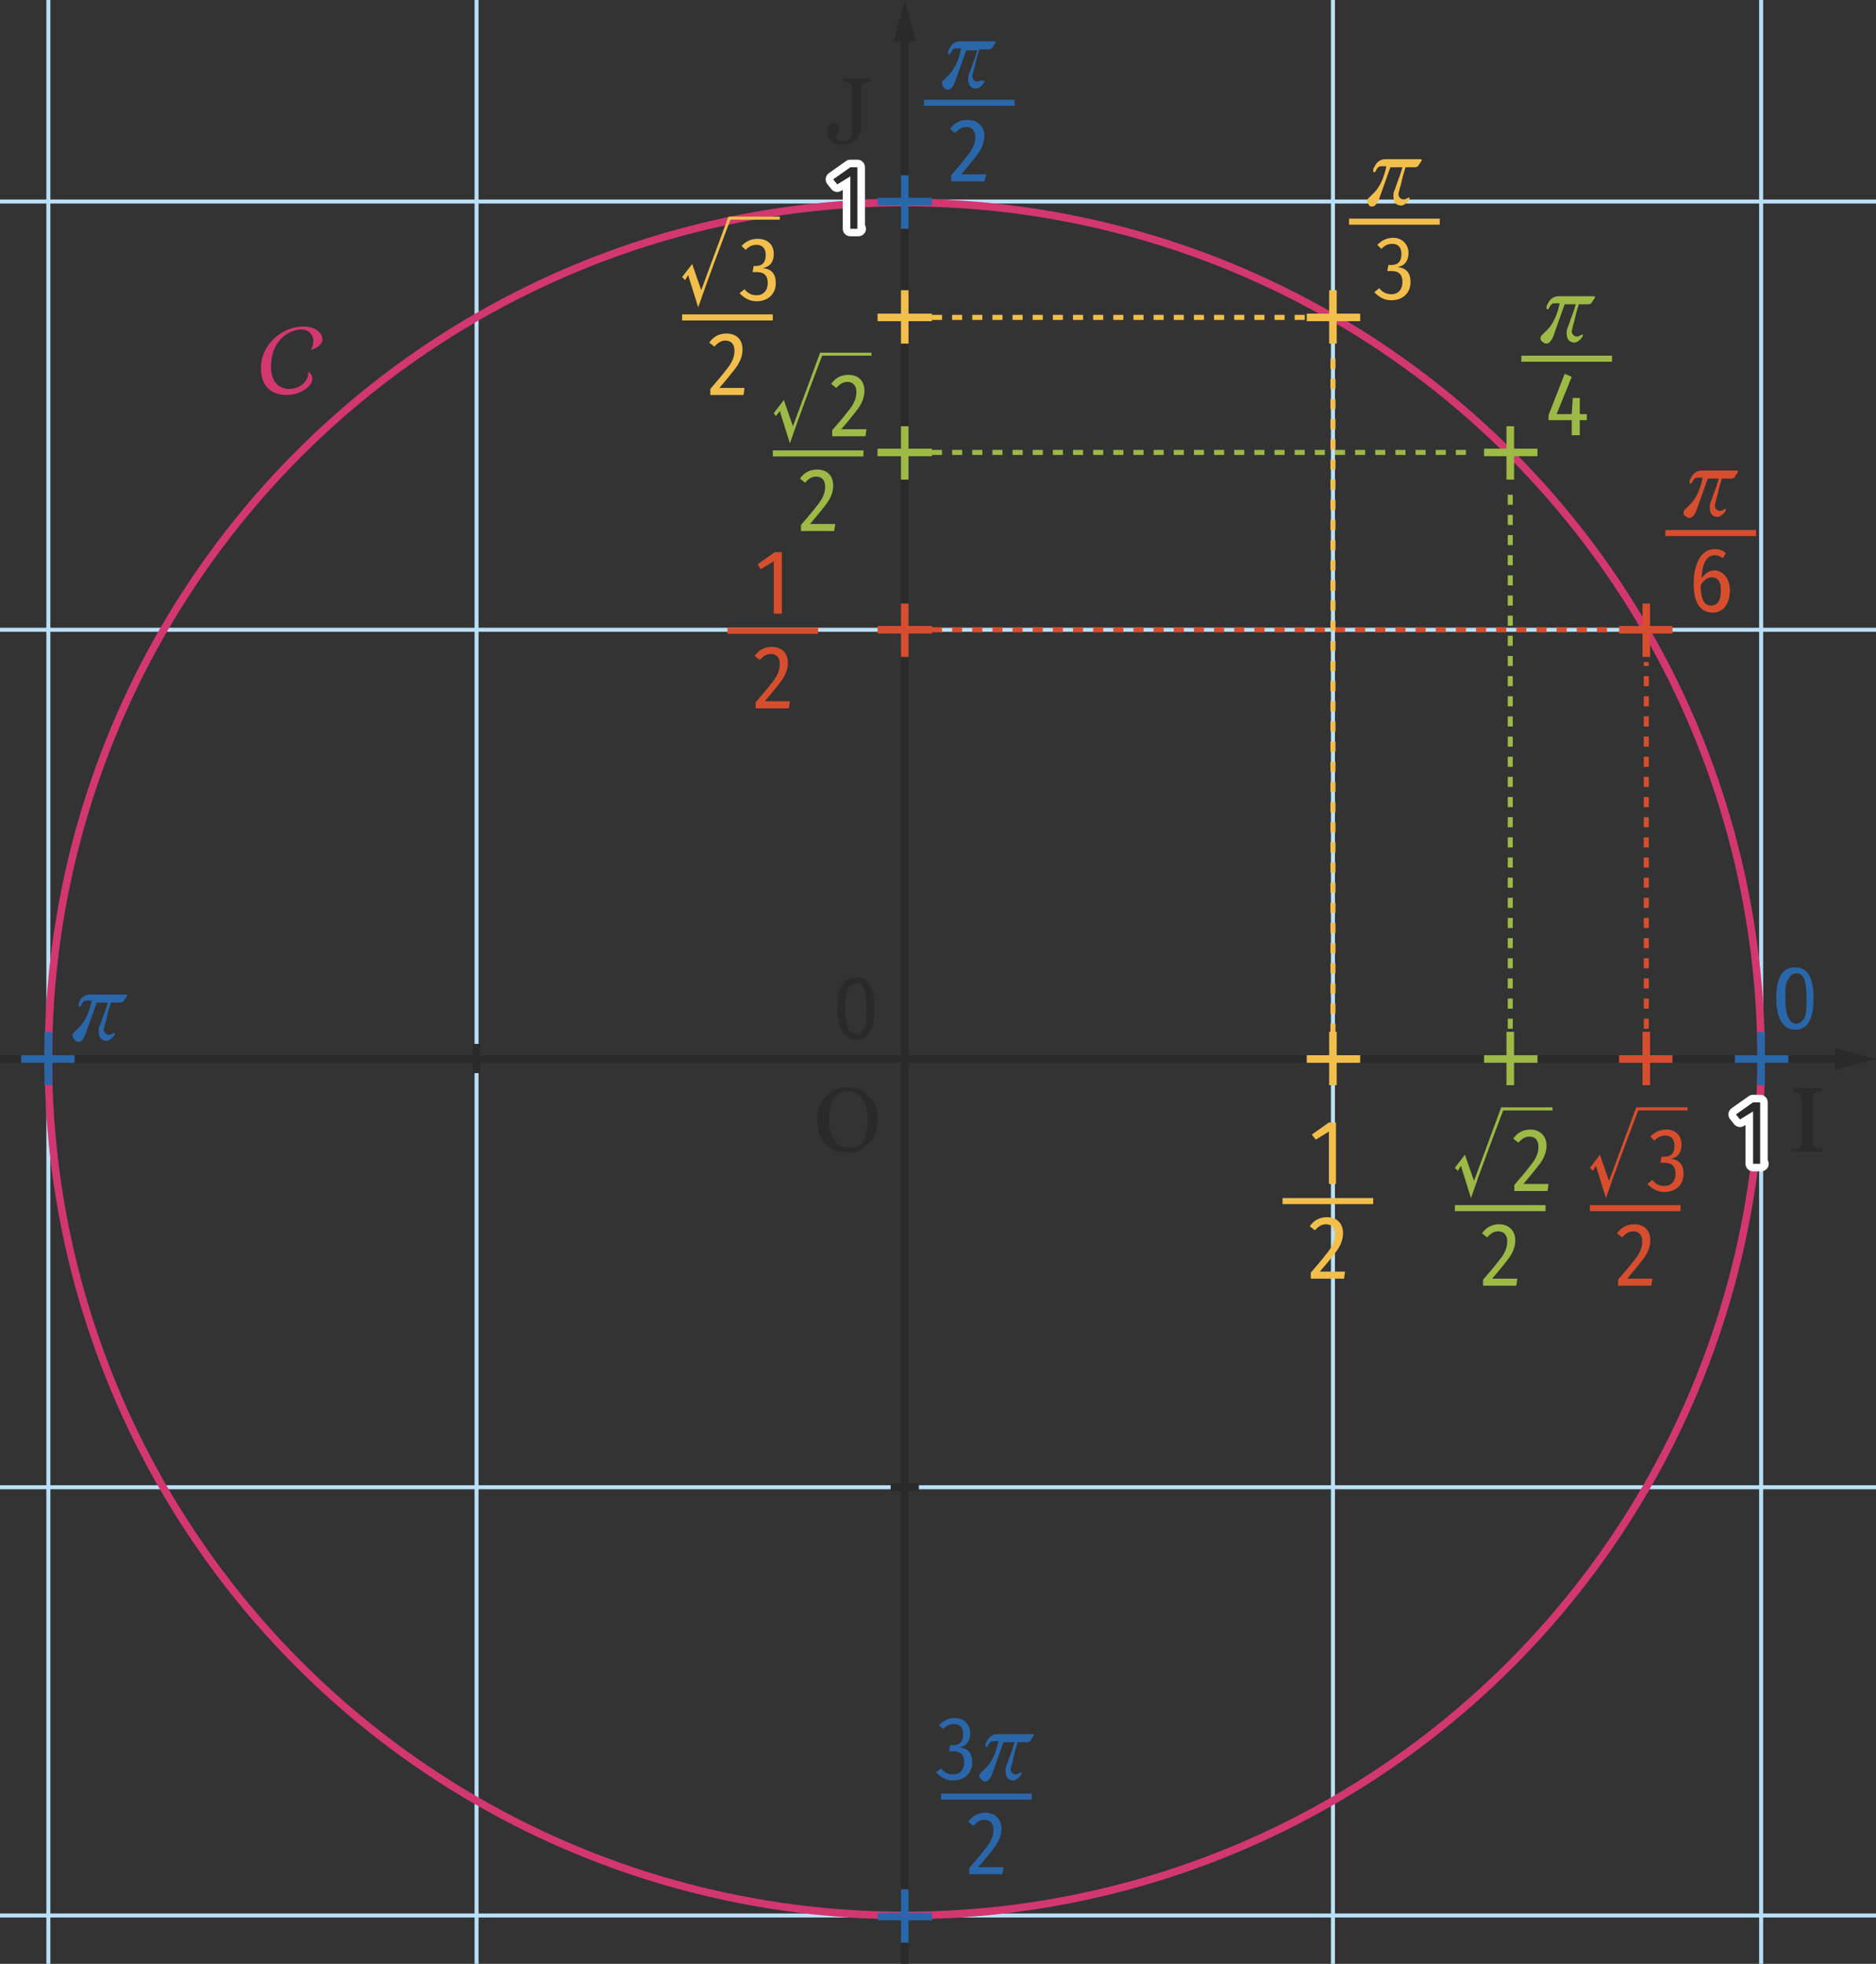 <?xml version="1.0" encoding="utf-8"?>
<!-- Generator: Adobe Illustrator 25.0.0, SVG Export Plug-In . SVG Version: 6.00 Build 0)  -->
<svg version="1.1" xmlns="http://www.w3.org/2000/svg" xmlns:xlink="http://www.w3.org/1999/xlink" x="0px" y="0px"
	 viewBox="0 0 186.2 194.9" style="enable-background:new 0 0 186.2 194.9;" xml:space="preserve">
<rect x="0" y="0" width="186.2" height="194.9" fill="#333333" stroke="none"/>
<style type="text/css">
	.Repere{fill:none;stroke:#2B2A2A;stroke-width:0.75;stroke-miterlimit:10;}
	.Grille_x0020_0_x002C_4{fill:none;stroke:#BADFF7;stroke-width:0.4;stroke-miterlimit:10;}
	.Repere_x0020_2{fill:none;stroke:#2B2A2A;stroke-width:0.75;stroke-miterlimit:10;}
	.st0{fill:none;stroke:#2B2A2A;stroke-width:0.75;stroke-miterlimit:10;}
	.st1{fill:#2B2A2A;}
	.st2{fill:none;stroke:#823681;stroke-width:0.5;stroke-miterlimit:10;stroke-dasharray:2;}
	.st3{fill:none;stroke:#D3376F;stroke-width:0.75;stroke-miterlimit:10;}
	.st4{fill:none;stroke:#2A66AA;stroke-width:0.75;stroke-miterlimit:10;}
	.st5{fill:#2A66AA;}
	.st6{fill:#FFFFFF;stroke:#FFFFFF;stroke-width:1.5;stroke-linecap:round;stroke-linejoin:round;stroke-miterlimit:10;}
	.st7{fill:#D3376F;}
	.st8{fill:#9DB946;}
	.st9{fill:#F2BF4D;}
	.st10{fill:#D64E2E;}
	.st11{fill:none;stroke:#D64E2E;stroke-width:0.5;stroke-miterlimit:10;stroke-dasharray:1;}
	.st12{fill:none;stroke:#D64E2E;stroke-width:0.75;stroke-miterlimit:10;}
	.st13{fill:none;stroke:#9DB946;stroke-width:0.75;stroke-miterlimit:10;}
	.st14{fill:none;stroke:#9DB946;stroke-width:0.5;stroke-miterlimit:10;stroke-dasharray:1;}
	.st15{fill:none;stroke:#F2BF4D;stroke-width:0.75;stroke-miterlimit:10;}
	.st16{fill:none;stroke:#F2BF4D;stroke-width:0.5;stroke-miterlimit:10;stroke-dasharray:1;}
</style>
<g id="grille">
	<line id="XMLID_1_" class="Grille_x0020_0_x002C_4" x1="132.3" y1="-8.3" x2="132.3" y2="218.4"/>
	<line id="XMLID_2_" class="Grille_x0020_0_x002C_4" x1="174.8" y1="-8.3" x2="174.8" y2="218.4"/>
	<line id="XMLID_7_" class="Grille_x0020_0_x002C_4" x1="4.8" y1="-8.3" x2="4.8" y2="218.4"/>
	<line id="XMLID_6_" class="Grille_x0020_0_x002C_4" x1="47.3" y1="-8.3" x2="47.3" y2="218.4"/>
	<line id="XMLID_3_" class="Grille_x0020_0_x002C_4" x1="-30.7" y1="147.6" x2="210.3" y2="147.6"/>
	<line id="XMLID_4_" class="Grille_x0020_0_x002C_4" x1="-30.7" y1="190.1" x2="210.3" y2="190.1"/>
	<line id="XMLID_8_" class="Grille_x0020_0_x002C_4" x1="-30.7" y1="20" x2="210.3" y2="20"/>
	<line id="XMLID_5_" class="Grille_x0020_0_x002C_4" x1="-30.7" y1="62.5" x2="210.3" y2="62.5"/>
</g>
<g id="OIJ">
	<g id="XMLID_25_">
		<g>
			<line class="st0" x1="89.8" y1="3.3" x2="89.8" y2="225.1"/>
			<g>
				<polygon class="st1" points="88.7,4.1 89.8,0 90.9,4.1 				"/>
			</g>
		</g>
	</g>
	<g id="XMLID_62_">
		<g>
			<line class="st0" x1="182.9" y1="105.1" x2="-56.1" y2="105.1"/>
			<g>
				<polygon class="st1" points="182.1,104 186.2,105.1 182.1,106.2 				"/>
			</g>
		</g>
	</g>
	<g>
		<path class="st1" d="M86.9,109.8c0.2,0.4,0.2,0.9,0.2,1.3c0,0.5-0.1,1-0.2,1.4s-0.4,0.7-0.7,1c-0.3,0.3-0.6,0.5-0.9,0.7
			c-0.4,0.2-0.7,0.2-1.2,0.2c-0.4,0-0.8-0.1-1.2-0.2s-0.7-0.4-1-0.7c-0.3-0.3-0.5-0.6-0.6-1s-0.2-0.8-0.2-1.3c0-0.5,0.1-1,0.2-1.4
			c0.2-0.4,0.4-0.7,0.7-1c0.3-0.3,0.6-0.5,1-0.7c0.4-0.1,0.7-0.2,1.1-0.2c0.4,0,0.8,0.1,1.2,0.2s0.7,0.4,0.9,0.7
			C86.6,109.1,86.8,109.4,86.9,109.8z M86,112.3c0.1-0.3,0.1-0.7,0.1-1.1c0-0.4,0-0.8-0.1-1.2c-0.1-0.4-0.2-0.7-0.4-0.9
			c-0.2-0.3-0.4-0.4-0.6-0.6c-0.2-0.1-0.5-0.2-0.8-0.2c-0.4,0-0.7,0.1-0.9,0.2c-0.2,0.2-0.4,0.4-0.6,0.6c-0.1,0.3-0.3,0.6-0.3,0.9
			c-0.1,0.3-0.1,0.7-0.1,1.1c0,0.4,0,0.8,0.1,1.1s0.2,0.6,0.4,0.9c0.2,0.3,0.4,0.5,0.6,0.6c0.2,0.1,0.5,0.2,0.9,0.2
			c0.3,0,0.6-0.1,0.9-0.2c0.3-0.1,0.5-0.4,0.6-0.6C85.8,113,85.9,112.7,86,112.3z"/>
	</g>
	<g>
		<path class="st1" d="M86,8.2c-0.1,0-0.2,0-0.3,0.1c-0.1,0-0.2,0.1-0.2,0.2s0,0.2,0,0.3v3.7c0,0.2,0,0.4-0.1,0.6
			c-0.1,0.2-0.2,0.4-0.3,0.6c-0.2,0.2-0.4,0.4-0.6,0.5c-0.2,0.1-0.5,0.2-0.8,0.2c-0.5,0-0.9-0.1-1.2-0.4c-0.3-0.3-0.4-0.6-0.4-1.1
			c0-0.2,0.1-0.4,0.2-0.5c0.1-0.2,0.3-0.2,0.4-0.2c0.2,0,0.3,0,0.4,0.1c0.1,0.1,0.2,0.2,0.2,0.4c0,0.1,0,0.2-0.1,0.3
			c0,0.1-0.1,0.2-0.1,0.2c0,0.1-0.1,0.1-0.1,0.2c-0.1,0.1-0.1,0.2-0.1,0.2c0.1,0.1,0.2,0.2,0.3,0.3c0.1,0.1,0.3,0.1,0.5,0.1
			c0.2,0,0.4,0,0.5-0.1c0.1-0.1,0.2-0.2,0.3-0.4c0.1-0.2,0.1-0.3,0.1-0.6c0-0.2,0-0.5,0-0.8V8.7c0-0.1,0-0.2-0.1-0.3
			c0-0.1-0.1-0.1-0.2-0.2c-0.1,0-0.2-0.1-0.3-0.1c-0.1,0-0.2,0-0.3,0V7.8h2.7v0.3C86.2,8.1,86.1,8.1,86,8.2z"/>
	</g>
	<g>
		<path class="st1" d="M177.9,114.3V114c0.1,0,0.2,0,0.3,0c0.1,0,0.3,0,0.3,0c0.1,0,0.2-0.1,0.2-0.2c0-0.1,0.1-0.2,0.1-0.3V109
			c0-0.1,0-0.2,0-0.3c0-0.1-0.1-0.1-0.2-0.2c-0.1,0-0.2-0.1-0.3-0.1c-0.1,0-0.2,0-0.3-0.1v-0.3h2.8v0.3c-0.1,0-0.2,0-0.3,0
			c-0.1,0-0.2,0-0.3,0.1c-0.1,0-0.2,0.1-0.2,0.2s-0.1,0.2-0.1,0.3v4.5c0,0.1,0,0.2,0.1,0.3c0,0.1,0.1,0.1,0.2,0.2
			c0.1,0,0.2,0,0.3,0.1s0.3,0,0.4,0v0.3H177.9z"/>
	</g>
	<line class="Repere" x1="132.3" y1="103.6" x2="132.3" y2="106.5"/>
	<line class="Repere" x1="47.3" y1="103.6" x2="47.3" y2="106.5"/>
	<line class="Repere_x0020_2" x1="88.4" y1="62.5" x2="91.2" y2="62.5"/>
	<line class="Repere_x0020_2" x1="88.4" y1="147.6" x2="91.2" y2="147.6"/>
</g>
<g id="points">
	<circle class="st3" cx="89.8" cy="105.1" r="85"/>
	<line id="XMLID_42_" class="st4" x1="89.8" y1="17.4" x2="89.8" y2="22.7"/>
	<line id="XMLID_41_" class="st4" x1="92.5" y1="20" x2="87.1" y2="20"/>
	<line id="XMLID_36_" class="st4" x1="89.8" y1="187.5" x2="89.8" y2="192.8"/>
	<line id="XMLID_14_" class="st4" x1="92.5" y1="190.2" x2="87.1" y2="190.2"/>
	<line id="XMLID_26_" class="st4" x1="174.8" y1="102.4" x2="174.8" y2="107.7"/>
	<line id="XMLID_9_" class="st4" x1="177.5" y1="105.1" x2="172.2" y2="105.1"/>
	<line id="XMLID_28_" class="st4" x1="4.8" y1="102.4" x2="4.8" y2="107.7"/>
	<line id="XMLID_27_" class="st4" x1="7.4" y1="105.1" x2="2.1" y2="105.1"/>
	<g>
		<path class="st5" d="M93.5,8.3c0-0.1,0-0.2,0.1-0.3c0.1-0.1,0.2-0.2,0.4-0.4c0.8-0.7,1.2-1.8,1.4-2.8H95c-0.2,0-0.3,0-0.4,0.1
			c-0.1,0.1-0.2,0.2-0.2,0.3c-0.1,0.1-0.1,0.2-0.2,0.2c-0.1,0-0.1-0.1-0.1-0.2c0-0.1,0-0.2,0.1-0.3c0.2-0.5,0.6-0.8,1.1-0.8H98
			c0.3,0,0.4,0,0.5,0c0.1,0,0.1,0,0.2,0c0.1,0,0.1,0,0.1,0.1c0,0,0,0.1-0.1,0.2l-0.2,0.3c-0.1,0.2-0.3,0.2-0.5,0.2h-0.8
			c-0.1,0.4-0.3,0.9-0.4,1.5c-0.2,0.7-0.3,1.1-0.3,1.2c0,0.2,0.2,0.5,0.5,0.5c0.1,0,0.2,0,0.3-0.1C97.5,8,97.5,8,97.6,8
			c0.1,0,0.1,0,0.1,0.1c0,0,0,0.1-0.1,0.2c-0.1,0.2-0.5,0.5-0.7,0.5c-0.5,0-0.8-0.3-0.8-0.9c0-0.2,0-0.4,0.1-0.6
			c0.1-0.2,0.2-0.6,0.4-1.1c0.2-0.5,0.3-0.9,0.4-1.2h-1.1c-0.1,0.3-0.3,0.8-0.5,1.4s-0.4,1.1-0.5,1.4c-0.2,0.7-0.5,1.1-0.8,1.1
			c-0.1,0-0.2,0-0.3-0.1C93.5,8.5,93.5,8.4,93.5,8.3z"/>
	</g>
	<g>
		<path class="st5" d="M97.7,13.5c0,0.8-0.4,1.5-0.9,2.1c-0.3,0.4-0.8,1-1.4,1.7h2.5L97.7,18h-3.3v-0.6c0.7-0.8,1.2-1.4,1.5-1.8
			c0.5-0.6,0.9-1.2,0.9-2c0-0.6-0.3-1-0.9-1c-0.5,0-0.8,0.3-1.1,0.6l-0.5-0.4c0.4-0.6,1-0.9,1.7-0.9C97,11.9,97.7,12.5,97.7,13.5z"
			/>
	</g>
	<path class="st5" d="M91.7,9.9h9v0.6l-9,0V9.9z"/>
	<g>
		<path class="st5" d="M7.2,102.8c0-0.1,0-0.2,0.1-0.3c0.1-0.1,0.2-0.2,0.4-0.4c0.8-0.7,1.2-1.8,1.4-2.8H8.7c-0.2,0-0.3,0-0.4,0.1
			c-0.1,0.1-0.2,0.2-0.2,0.3s-0.1,0.2-0.2,0.2c-0.1,0-0.1-0.1-0.1-0.2c0-0.1,0-0.2,0.1-0.3C8,99,8.4,98.7,9,98.7h2.8
			c0.3,0,0.4,0,0.5,0c0.1,0,0.1,0,0.2,0c0.1,0,0.1,0,0.1,0.1c0,0,0,0.1-0.1,0.2l-0.2,0.3c-0.1,0.2-0.3,0.2-0.5,0.2h-0.8
			c-0.1,0.4-0.3,0.9-0.4,1.5c-0.2,0.7-0.3,1.1-0.3,1.2c0,0.2,0.2,0.5,0.5,0.5c0.1,0,0.2,0,0.3-0.1c0.1,0,0.2-0.1,0.2-0.1
			s0.1,0,0.1,0.1c0,0,0,0.1-0.1,0.2c-0.1,0.2-0.5,0.5-0.7,0.5c-0.5,0-0.8-0.3-0.8-0.9c0-0.2,0-0.4,0.1-0.6c0.1-0.2,0.2-0.6,0.4-1.1
			c0.2-0.5,0.3-0.9,0.4-1.2H9.6c-0.1,0.3-0.3,0.8-0.5,1.4s-0.4,1.1-0.5,1.4c-0.2,0.7-0.5,1.1-0.8,1.1c-0.1,0-0.2,0-0.3-0.1
			C7.3,103,7.2,103,7.2,102.8z"/>
	</g>
	<path class="st6" d="M174.8,115.5H174v-5.2l-1.3,0.8l-0.4-0.5l1.7-1.2h0.7V115.5z"/>
	<g>
		<path class="st5" d="M180,99.1c0,1.2-0.2,3.1-1.8,3.1c-1.6,0-1.9-1.9-1.9-3.1c0-2.1,0.6-3.1,1.9-3.1C179.8,96,180,97.8,180,99.1z
			 M177.2,99.1c0,0.9,0.1,1.5,0.3,1.9c0.2,0.4,0.4,0.6,0.8,0.6c0.3,0,0.6-0.2,0.8-0.6c0.2-0.4,0.2-1,0.2-1.9s-0.1-1.5-0.2-1.9
			c-0.2-0.4-0.4-0.6-0.8-0.6c-0.4,0-0.6,0.2-0.8,0.6C177.2,97.5,177.2,98.2,177.2,99.1z"/>
	</g>
	<path class="st6" d="M85.2,22.7h-0.8v-5.2l-1.3,0.8l-0.4-0.5l1.7-1.2h0.7V22.7z"/>
	<g>
		<g>
			<path class="st1" d="M86.8,100.1c0,1.2-0.2,3.1-1.8,3.1c-1.6,0-1.9-1.9-1.9-3.1c0-2.1,0.6-3.1,1.9-3.1
				C86.6,97,86.8,98.9,86.8,100.1z M83.9,100.1c0,0.9,0.1,1.5,0.3,1.9c0.2,0.4,0.4,0.6,0.8,0.6c0.3,0,0.6-0.2,0.8-0.6
				c0.2-0.4,0.2-1,0.2-1.9s-0.1-1.5-0.2-1.9c-0.2-0.4-0.4-0.6-0.8-0.6c-0.4,0-0.6,0.2-0.8,0.6C84,98.6,83.9,99.2,83.9,100.1z"/>
		</g>
	</g>
	<g>
		<g>
			<path class="st1" d="M174.8,115.5H174v-5.2l-1.3,0.8l-0.4-0.5l1.7-1.2h0.7V115.5z"/>
		</g>
	</g>
	<g>
		<g>
			<path class="st1" d="M85.2,22.7h-0.8v-5.2l-1.3,0.8l-0.4-0.5l1.7-1.2h0.7V22.7z"/>
		</g>
	</g>
	<g>
		<path class="st7" d="M30.6,37.1C30.6,37,30.6,37,30.6,37.1c0-0.1,0-0.2,0-0.2c0,0,0.4,0.2,0.4,0.7c0,0.8-1.3,1.6-2.5,1.6
			c-2.6,0-2.6-2.2-2.6-2.7c0-2.3,2.1-4.1,4.2-4.1c1.3,0,1.9,0.7,1.9,1.3s-0.9,1-1.1,1c0,0,0,0,0,0s0,0,0-0.1
			c0.1-0.1,0.2-0.4,0.2-0.8s-0.3-1.1-1.2-1.1s-3,0.8-3,3.7c0,2.1,1.5,2.2,1.7,2.2C30.3,38.6,30.6,37.3,30.6,37.1L30.6,37.1z"/>
	</g>
	<g>
		<path class="st8" d="M77.8,39.7l0.9,2.6l2.7-7.3h5.1v0.3h-4.9c-1.1,2.9-2.2,5.8-3.2,8.7l-1-3.2L77,41.3L76.8,41L77.8,39.7z"/>
		<path class="st8" d="M85.8,38.8c0,0.8-0.4,1.5-0.9,2.1c-0.3,0.4-0.8,1-1.4,1.7H86l-0.1,0.7h-3.3v-0.6c0.7-0.8,1.2-1.4,1.5-1.8
			c0.5-0.6,0.9-1.2,0.9-2c0-0.6-0.3-1-0.9-1c-0.5,0-0.8,0.3-1.1,0.6l-0.5-0.4c0.4-0.6,1-0.9,1.7-0.9C85.2,37.2,85.8,37.8,85.8,38.8z
			"/>
	</g>
	<g>
		<path class="st8" d="M82.7,48.2c0,0.8-0.4,1.5-0.9,2.1c-0.3,0.4-0.8,1-1.4,1.7h2.5l-0.1,0.7h-3.3v-0.6c0.7-0.8,1.2-1.4,1.5-1.8
			c0.5-0.6,0.9-1.2,0.9-2c0-0.6-0.3-1-0.9-1c-0.5,0-0.8,0.3-1.1,0.6l-0.5-0.4c0.4-0.6,1-0.9,1.7-0.9C82.1,46.6,82.7,47.2,82.7,48.2z
			"/>
	</g>
	<g>
		<path class="st8" d="M76.7,44.7h9v0.6l-9,0V44.7z"/>
	</g>
	<g>
		<g>
			<path class="st8" d="M152.9,33.6c0-0.1,0-0.2,0.1-0.3c0.1-0.1,0.2-0.2,0.4-0.4c0.8-0.7,1.2-1.8,1.4-2.8h-0.4
				c-0.2,0-0.3,0-0.4,0.1c-0.1,0.1-0.2,0.2-0.2,0.3c-0.1,0.1-0.1,0.2-0.2,0.2c-0.1,0-0.1-0.1-0.1-0.2c0-0.1,0-0.2,0.1-0.3
				c0.2-0.5,0.6-0.8,1.1-0.8h2.8c0.3,0,0.4,0,0.5,0c0.1,0,0.1,0,0.2,0c0.1,0,0.1,0,0.1,0.1c0,0,0,0.1-0.1,0.2l-0.2,0.3
				c-0.1,0.2-0.3,0.2-0.5,0.2h-0.8c-0.1,0.4-0.3,0.9-0.4,1.5c-0.2,0.7-0.3,1.1-0.3,1.2c0,0.2,0.2,0.5,0.5,0.5c0.1,0,0.2,0,0.3-0.1
				c0.1,0,0.2-0.1,0.2-0.1c0.1,0,0.1,0,0.1,0.1c0,0,0,0.1-0.1,0.2c-0.1,0.2-0.5,0.5-0.7,0.5c-0.5,0-0.8-0.3-0.8-0.9
				c0-0.2,0-0.4,0.1-0.6c0.1-0.2,0.2-0.6,0.4-1.1c0.2-0.5,0.3-0.9,0.4-1.2h-1.1c-0.1,0.3-0.3,0.8-0.5,1.4s-0.4,1.1-0.5,1.4
				c-0.2,0.7-0.5,1.1-0.8,1.1c-0.1,0-0.2,0-0.3-0.1C152.9,33.8,152.9,33.7,152.9,33.6z"/>
		</g>
		<g>
			<path class="st8" d="M153.7,41.8v-0.6l1.6-4.1l0.7,0.3l-1.5,3.7h1.5l0.1-1.6h0.7v1.6h0.7v0.6h-0.7v1.5H156v-1.5H153.7z"/>
		</g>
		<g>
			<path class="st8" d="M151,35.3h9v0.6l-9,0V35.3z"/>
		</g>
	</g>
	<g>
		<g>
			<path class="st8" d="M145.4,114.6l0.9,2.6l2.7-7.3h5.1v0.3h-4.9c-1.1,2.9-2.2,5.8-3.2,8.7l-1-3.2l-0.3,0.5l-0.3-0.3L145.4,114.6z
				"/>
			<path class="st8" d="M153.5,113.7c0,0.8-0.4,1.5-0.9,2.1c-0.3,0.4-0.8,1-1.4,1.7h2.5l-0.1,0.7h-3.3v-0.6c0.7-0.8,1.2-1.4,1.5-1.8
				c0.5-0.6,0.9-1.2,0.9-2c0-0.6-0.3-1-0.9-1c-0.5,0-0.8,0.3-1.1,0.6l-0.5-0.4c0.4-0.6,1-0.9,1.7-0.9
				C152.8,112.1,153.5,112.7,153.5,113.7z"/>
		</g>
		<g>
			<path class="st8" d="M150.4,123.1c0,0.8-0.4,1.5-0.9,2.1c-0.3,0.4-0.8,1-1.4,1.7h2.5l-0.1,0.7h-3.3V127c0.7-0.8,1.2-1.4,1.5-1.8
				c0.5-0.6,0.9-1.2,0.9-2c0-0.6-0.3-1-0.9-1c-0.5,0-0.8,0.3-1.1,0.6l-0.5-0.4c0.4-0.6,1-0.9,1.7-0.9
				C149.7,121.5,150.4,122.1,150.4,123.1z"/>
		</g>
		<g>
			<path class="st8" d="M144.4,119.6h9v0.6l-9,0V119.6z"/>
		</g>
	</g>
	<g>
		<path class="st9" d="M132.7,117.5h-0.8v-5.2l-1.3,0.8l-0.4-0.5l1.7-1.2h0.7V117.5z"/>
	</g>
	<g>
		<path class="st9" d="M133.3,122.4c0,0.8-0.4,1.5-0.9,2.1c-0.3,0.4-0.8,1-1.4,1.7h2.5l-0.1,0.7h-3.3v-0.6c0.7-0.8,1.2-1.4,1.5-1.8
			c0.5-0.6,0.9-1.2,0.9-2c0-0.6-0.3-1-0.9-1c-0.5,0-0.8,0.3-1.1,0.6l-0.5-0.4c0.4-0.6,1-0.9,1.7-0.9
			C132.7,120.8,133.3,121.4,133.3,122.4z"/>
	</g>
	<path class="st9" d="M127.3,118.9h9v0.6l-9,0V118.9z"/>
	<g>
		<path class="st9" d="M135.7,20c0-0.1,0-0.2,0.1-0.3c0.1-0.1,0.2-0.2,0.4-0.4c0.8-0.7,1.2-1.8,1.4-2.8h-0.4c-0.2,0-0.3,0-0.4,0.1
			c-0.1,0.1-0.2,0.2-0.2,0.3c-0.1,0.1-0.1,0.2-0.2,0.2c-0.1,0-0.1-0.1-0.1-0.2c0-0.1,0-0.2,0.1-0.3c0.2-0.5,0.6-0.8,1.1-0.8h2.8
			c0.3,0,0.4,0,0.5,0c0.1,0,0.1,0,0.2,0c0.1,0,0.1,0,0.1,0.1c0,0,0,0.1-0.1,0.2l-0.2,0.3c-0.1,0.2-0.3,0.2-0.5,0.2h-0.8
			c-0.1,0.4-0.3,0.9-0.4,1.5c-0.2,0.7-0.3,1.1-0.3,1.2c0,0.2,0.2,0.5,0.5,0.5c0.1,0,0.2,0,0.3-0.1c0.1,0,0.2-0.1,0.2-0.1
			c0.1,0,0.1,0,0.1,0.1c0,0,0,0.1-0.1,0.2c-0.1,0.2-0.5,0.5-0.7,0.5c-0.5,0-0.8-0.3-0.8-0.9c0-0.2,0-0.4,0.1-0.6
			c0.1-0.2,0.2-0.6,0.4-1.1c0.2-0.5,0.3-0.9,0.4-1.2H138c-0.1,0.3-0.3,0.8-0.5,1.4s-0.4,1.1-0.5,1.4c-0.2,0.7-0.5,1.1-0.8,1.1
			c-0.1,0-0.2,0-0.3-0.1C135.8,20.2,135.7,20.1,135.7,20z"/>
	</g>
	<g>
		<path class="st9" d="M139.8,25.1c0,0.8-0.4,1.3-1.1,1.4c0.9,0.1,1.3,0.6,1.3,1.5c0,1.1-0.8,1.8-1.9,1.8c-0.7,0-1.2-0.3-1.7-0.8
			l0.5-0.4c0.3,0.4,0.7,0.6,1.2,0.6c0.7,0,1.1-0.5,1.1-1.2c0-0.8-0.4-1.1-1.1-1.1h-0.4l0.1-0.6h0.3c0.7,0,1-0.4,1-1.1
			c0-0.6-0.3-1-0.9-1c-0.5,0-0.8,0.2-1.1,0.5l-0.4-0.4c0.5-0.5,1-0.7,1.6-0.7C139.1,23.6,139.8,24.2,139.8,25.1z"/>
	</g>
	<g>
		<path class="st9" d="M133.9,21.7h9v0.6l-9,0V21.7z"/>
	</g>
	<g>
		<path class="st9" d="M68.7,26.2l0.9,2.6l2.7-7.3h5.1v0.3h-4.9c-1.1,2.9-2.2,5.8-3.2,8.7l-1-3.2L68,27.8l-0.3-0.3L68.7,26.2z"/>
		<path class="st9" d="M76.8,25.2c0,0.8-0.4,1.3-1.1,1.4c0.9,0.1,1.3,0.6,1.3,1.5c0,1.1-0.8,1.8-1.9,1.8c-0.7,0-1.2-0.3-1.7-0.8
			l0.5-0.4c0.3,0.4,0.7,0.6,1.2,0.6c0.7,0,1.1-0.5,1.1-1.2c0-0.8-0.4-1.1-1.1-1.1h-0.4l0.1-0.6H75c0.7,0,1-0.4,1-1.1
			c0-0.6-0.3-1-0.9-1c-0.5,0-0.8,0.2-1.1,0.5l-0.4-0.4c0.5-0.5,1-0.7,1.6-0.7C76.1,23.7,76.8,24.2,76.8,25.2z"/>
	</g>
	<g>
		<path class="st9" d="M73.7,34.7c0,0.8-0.4,1.5-0.9,2.1c-0.3,0.4-0.8,1-1.4,1.7h2.5l-0.1,0.7h-3.3v-0.6c0.7-0.8,1.2-1.4,1.5-1.8
			c0.5-0.6,0.9-1.2,0.9-2c0-0.6-0.3-1-0.9-1c-0.5,0-0.8,0.3-1.1,0.6L70.4,34c0.4-0.6,1-0.9,1.7-0.9C73.1,33.1,73.7,33.7,73.7,34.7z"
			/>
	</g>
	<path class="st9" d="M67.7,31.2h9v0.6l-9,0V31.2z"/>
	<g>
		<path class="st10" d="M77.6,60.9h-0.8v-5.2l-1.3,0.8L75.2,56l1.7-1.2h0.7V60.9z"/>
	</g>
	<g>
		<path class="st10" d="M78.2,65.8c0,0.8-0.4,1.5-0.9,2.1c-0.3,0.4-0.8,1-1.4,1.7h2.5l-0.1,0.7H75v-0.6c0.7-0.8,1.2-1.4,1.5-1.8
			c0.5-0.6,0.9-1.2,0.9-2c0-0.6-0.3-1-0.9-1c-0.5,0-0.8,0.3-1.1,0.6l-0.5-0.4c0.4-0.6,1-0.9,1.7-0.9C77.6,64.2,78.2,64.8,78.2,65.8z
			"/>
	</g>
	<path class="st10" d="M72.2,62.3h9v0.6l-9,0V62.3z"/>
	<g>
		<path class="st10" d="M158.8,114.6l0.9,2.6l2.7-7.3h5.1v0.3h-4.9c-1.1,2.9-2.2,5.8-3.2,8.7l-1-3.2l-0.3,0.5l-0.3-0.3L158.8,114.6z
			"/>
		<path class="st10" d="M166.9,113.6c0,0.8-0.4,1.3-1.1,1.4c0.9,0.1,1.3,0.6,1.3,1.5c0,1.1-0.8,1.8-1.9,1.8c-0.7,0-1.2-0.3-1.7-0.8
			l0.5-0.4c0.3,0.4,0.7,0.6,1.2,0.6c0.7,0,1.1-0.5,1.1-1.2c0-0.8-0.4-1.1-1.1-1.1h-0.4l0.1-0.6h0.3c0.7,0,1-0.4,1-1.1
			c0-0.6-0.3-1-0.9-1c-0.5,0-0.8,0.2-1.1,0.5l-0.4-0.4c0.5-0.5,1-0.7,1.6-0.7C166.2,112.1,166.9,112.6,166.9,113.6z"/>
	</g>
	<g>
		<path class="st10" d="M163.8,123.1c0,0.8-0.4,1.5-0.9,2.1c-0.3,0.4-0.8,1-1.4,1.7h2.5l-0.1,0.7h-3.3V127c0.7-0.8,1.2-1.4,1.5-1.8
			c0.5-0.6,0.9-1.2,0.9-2c0-0.6-0.3-1-0.9-1c-0.5,0-0.8,0.3-1.1,0.6l-0.5-0.4c0.4-0.6,1-0.9,1.7-0.9
			C163.2,121.5,163.8,122.1,163.8,123.1z"/>
	</g>
	<path class="st10" d="M157.8,119.6h9v0.6l-9,0V119.6z"/>
	<g>
		<path class="st10" d="M167.1,50.9c0-0.1,0-0.2,0.1-0.3c0.1-0.1,0.2-0.2,0.4-0.4c0.8-0.7,1.2-1.8,1.4-2.8h-0.4
			c-0.2,0-0.3,0-0.4,0.1c-0.1,0.1-0.2,0.2-0.2,0.3c-0.1,0.1-0.1,0.2-0.2,0.2c-0.1,0-0.1-0.1-0.1-0.2c0-0.1,0-0.2,0.1-0.3
			c0.2-0.5,0.6-0.8,1.1-0.8h2.8c0.3,0,0.4,0,0.5,0c0.1,0,0.1,0,0.2,0c0.1,0,0.1,0,0.1,0.1c0,0,0,0.1-0.1,0.2l-0.2,0.3
			c-0.1,0.2-0.3,0.2-0.5,0.2h-0.8c-0.1,0.4-0.3,0.9-0.4,1.5c-0.2,0.7-0.3,1.1-0.3,1.2c0,0.2,0.2,0.5,0.5,0.5c0.1,0,0.2,0,0.3-0.1
			c0.1,0,0.2-0.1,0.2-0.1c0.1,0,0.1,0,0.1,0.1c0,0,0,0.1-0.1,0.2c-0.1,0.2-0.5,0.5-0.7,0.5c-0.5,0-0.8-0.3-0.8-0.9
			c0-0.2,0-0.4,0.1-0.6c0.1-0.2,0.2-0.6,0.4-1.1c0.2-0.5,0.3-0.9,0.4-1.2h-1.1c-0.1,0.3-0.3,0.8-0.5,1.4s-0.4,1.1-0.5,1.4
			c-0.2,0.7-0.5,1.1-0.8,1.1c-0.1,0-0.2,0-0.3-0.1C167.1,51.1,167.1,51.1,167.1,50.9z"/>
	</g>
	<g>
		<path class="st10" d="M171.7,58.6c0,1.1-0.5,2.2-1.7,2.2c-1.6,0-1.9-1.6-1.9-2.9c0-1.3,0.4-3.4,2.1-3.4c0.4,0,0.8,0.1,1.1,0.4
			l-0.3,0.5c-0.3-0.2-0.5-0.3-0.8-0.3c-1.1,0-1.3,1.5-1.3,2.3c0.3-0.5,0.8-0.8,1.3-0.8C171.2,56.7,171.7,57.6,171.7,58.6z
			 M170.8,58.6c0-0.6-0.1-1.3-0.9-1.3c-0.5,0-0.9,0.4-1.1,0.8c0,0.7,0.1,2,1,2C170.7,60.1,170.8,59.2,170.8,58.6z"/>
	</g>
	<g>
		<path class="st10" d="M165.3,52.6h9v0.6l-9,0V52.6z"/>
	</g>
	<g>
		<g>
			<path class="st5" d="M96.3,172c0,0.8-0.4,1.3-1.1,1.4c0.9,0.1,1.3,0.6,1.3,1.5c0,1.1-0.8,1.8-1.9,1.8c-0.7,0-1.2-0.3-1.7-0.8
				l0.5-0.4c0.3,0.4,0.7,0.6,1.2,0.6c0.7,0,1.1-0.5,1.1-1.2c0-0.8-0.4-1.1-1.1-1.1h-0.4l0.1-0.6h0.3c0.7,0,1-0.4,1-1.1
				c0-0.6-0.3-1-0.9-1c-0.5,0-0.8,0.2-1.1,0.5l-0.4-0.4c0.5-0.5,1-0.7,1.6-0.7C95.6,170.5,96.3,171.1,96.3,172z"/>
			<path class="st5" d="M97.2,176.3c0-0.1,0-0.2,0.1-0.3c0.1-0.1,0.2-0.2,0.4-0.4c0.8-0.7,1.2-1.8,1.4-2.8h-0.4
				c-0.2,0-0.3,0-0.4,0.1c-0.1,0.1-0.2,0.2-0.2,0.3c-0.1,0.1-0.1,0.2-0.2,0.2c-0.1,0-0.1-0.1-0.1-0.2c0-0.1,0-0.2,0.1-0.3
				c0.2-0.5,0.6-0.8,1.1-0.8h2.8c0.3,0,0.4,0,0.5,0c0.1,0,0.1,0,0.2,0c0.1,0,0.1,0,0.1,0.1c0,0,0,0.1-0.1,0.2l-0.2,0.3
				c-0.1,0.2-0.3,0.2-0.5,0.2h-0.8c-0.1,0.4-0.3,0.9-0.4,1.5s-0.3,1.1-0.3,1.2c0,0.2,0.2,0.5,0.5,0.5c0.1,0,0.2,0,0.3-0.1
				c0.1,0,0.2-0.1,0.2-0.1c0.1,0,0.1,0,0.1,0.1c0,0,0,0.1-0.1,0.2c-0.1,0.2-0.5,0.5-0.7,0.5c-0.5,0-0.8-0.3-0.8-0.9
				c0-0.2,0-0.4,0.1-0.6c0.1-0.2,0.2-0.6,0.4-1.1c0.2-0.5,0.3-0.9,0.4-1.2h-1.1c-0.1,0.3-0.3,0.8-0.5,1.4s-0.4,1.1-0.5,1.4
				c-0.2,0.7-0.5,1.1-0.8,1.1c-0.1,0-0.2,0-0.3-0.1C97.3,176.5,97.2,176.4,97.2,176.3z"/>
		</g>
		<g>
			<path class="st5" d="M99.4,181.5c0,0.8-0.4,1.5-0.9,2.1c-0.3,0.4-0.8,1-1.4,1.7h2.5l-0.1,0.7h-3.3v-0.6c0.7-0.8,1.2-1.4,1.5-1.8
				c0.5-0.6,0.9-1.2,0.9-2c0-0.6-0.3-1-0.9-1c-0.5,0-0.8,0.3-1.1,0.6l-0.5-0.4c0.4-0.6,1-0.9,1.7-0.9
				C98.7,179.9,99.4,180.5,99.4,181.5z"/>
		</g>
		<path class="st5" d="M93.4,178h9v0.6l-9,0V178z"/>
	</g>
	<line class="st11" x1="92.5" y1="62.5" x2="160" y2="62.5"/>
	<g>
		<line id="XMLID_61_" class="st12" x1="163.4" y1="59.9" x2="163.4" y2="65.2"/>
		<line id="XMLID_60_" class="st12" x1="166" y1="62.5" x2="160.7" y2="62.5"/>
	</g>
	<g>
		<line id="XMLID_11_" class="st12" x1="89.8" y1="59.9" x2="89.8" y2="65.2"/>
		<line id="XMLID_10_" class="st12" x1="87.1" y1="62.5" x2="92.5" y2="62.5"/>
	</g>
	<line class="st11" x1="163.4" y1="104.1" x2="163.4" y2="65.7"/>
	<g>
		<line id="XMLID_57_" class="st13" x1="149.9" y1="42.3" x2="149.9" y2="47.6"/>
		<line id="XMLID_56_" class="st13" x1="152.6" y1="44.9" x2="147.3" y2="44.9"/>
	</g>
	<g>
		<line id="XMLID_17_" class="st13" x1="89.8" y1="42.3" x2="89.8" y2="47.6"/>
		<line id="XMLID_16_" class="st13" x1="87.1" y1="44.9" x2="92.5" y2="44.9"/>
	</g>
	<line class="st14" x1="90.5" y1="44.9" x2="146.2" y2="44.9"/>
	<line class="st14" x1="149.9" y1="104.1" x2="149.9" y2="48.3"/>
	<g>
		<line id="XMLID_59_" class="st15" x1="132.3" y1="28.8" x2="132.3" y2="34.1"/>
		<line id="XMLID_58_" class="st15" x1="135" y1="31.5" x2="129.7" y2="31.5"/>
	</g>
	<g>
		<line id="XMLID_34_" class="st12" x1="163.4" y1="102.4" x2="163.4" y2="107.7"/>
		<line id="XMLID_33_" class="st12" x1="166" y1="105.1" x2="160.7" y2="105.1"/>
	</g>
	<g>
		<line id="XMLID_32_" class="st13" x1="149.9" y1="102.4" x2="149.9" y2="107.7"/>
		<line id="XMLID_31_" class="st13" x1="152.6" y1="105.1" x2="147.3" y2="105.1"/>
	</g>
	<g>
		<line id="XMLID_29_" class="st15" x1="132.3" y1="102.4" x2="132.3" y2="107.7"/>
		<line id="XMLID_24_" class="st15" x1="135" y1="105.1" x2="129.7" y2="105.1"/>
	</g>
	<g>
		<line id="XMLID_15_" class="st15" x1="89.8" y1="28.8" x2="89.8" y2="34.1"/>
		<line id="XMLID_12_" class="st15" x1="87.1" y1="31.5" x2="92.5" y2="31.5"/>
	</g>
	<line class="st16" x1="90.5" y1="31.5" x2="129.7" y2="31.5"/>
	<line class="st16" x1="132.3" y1="102.6" x2="132.3" y2="35.3"/>
</g>
</svg>
